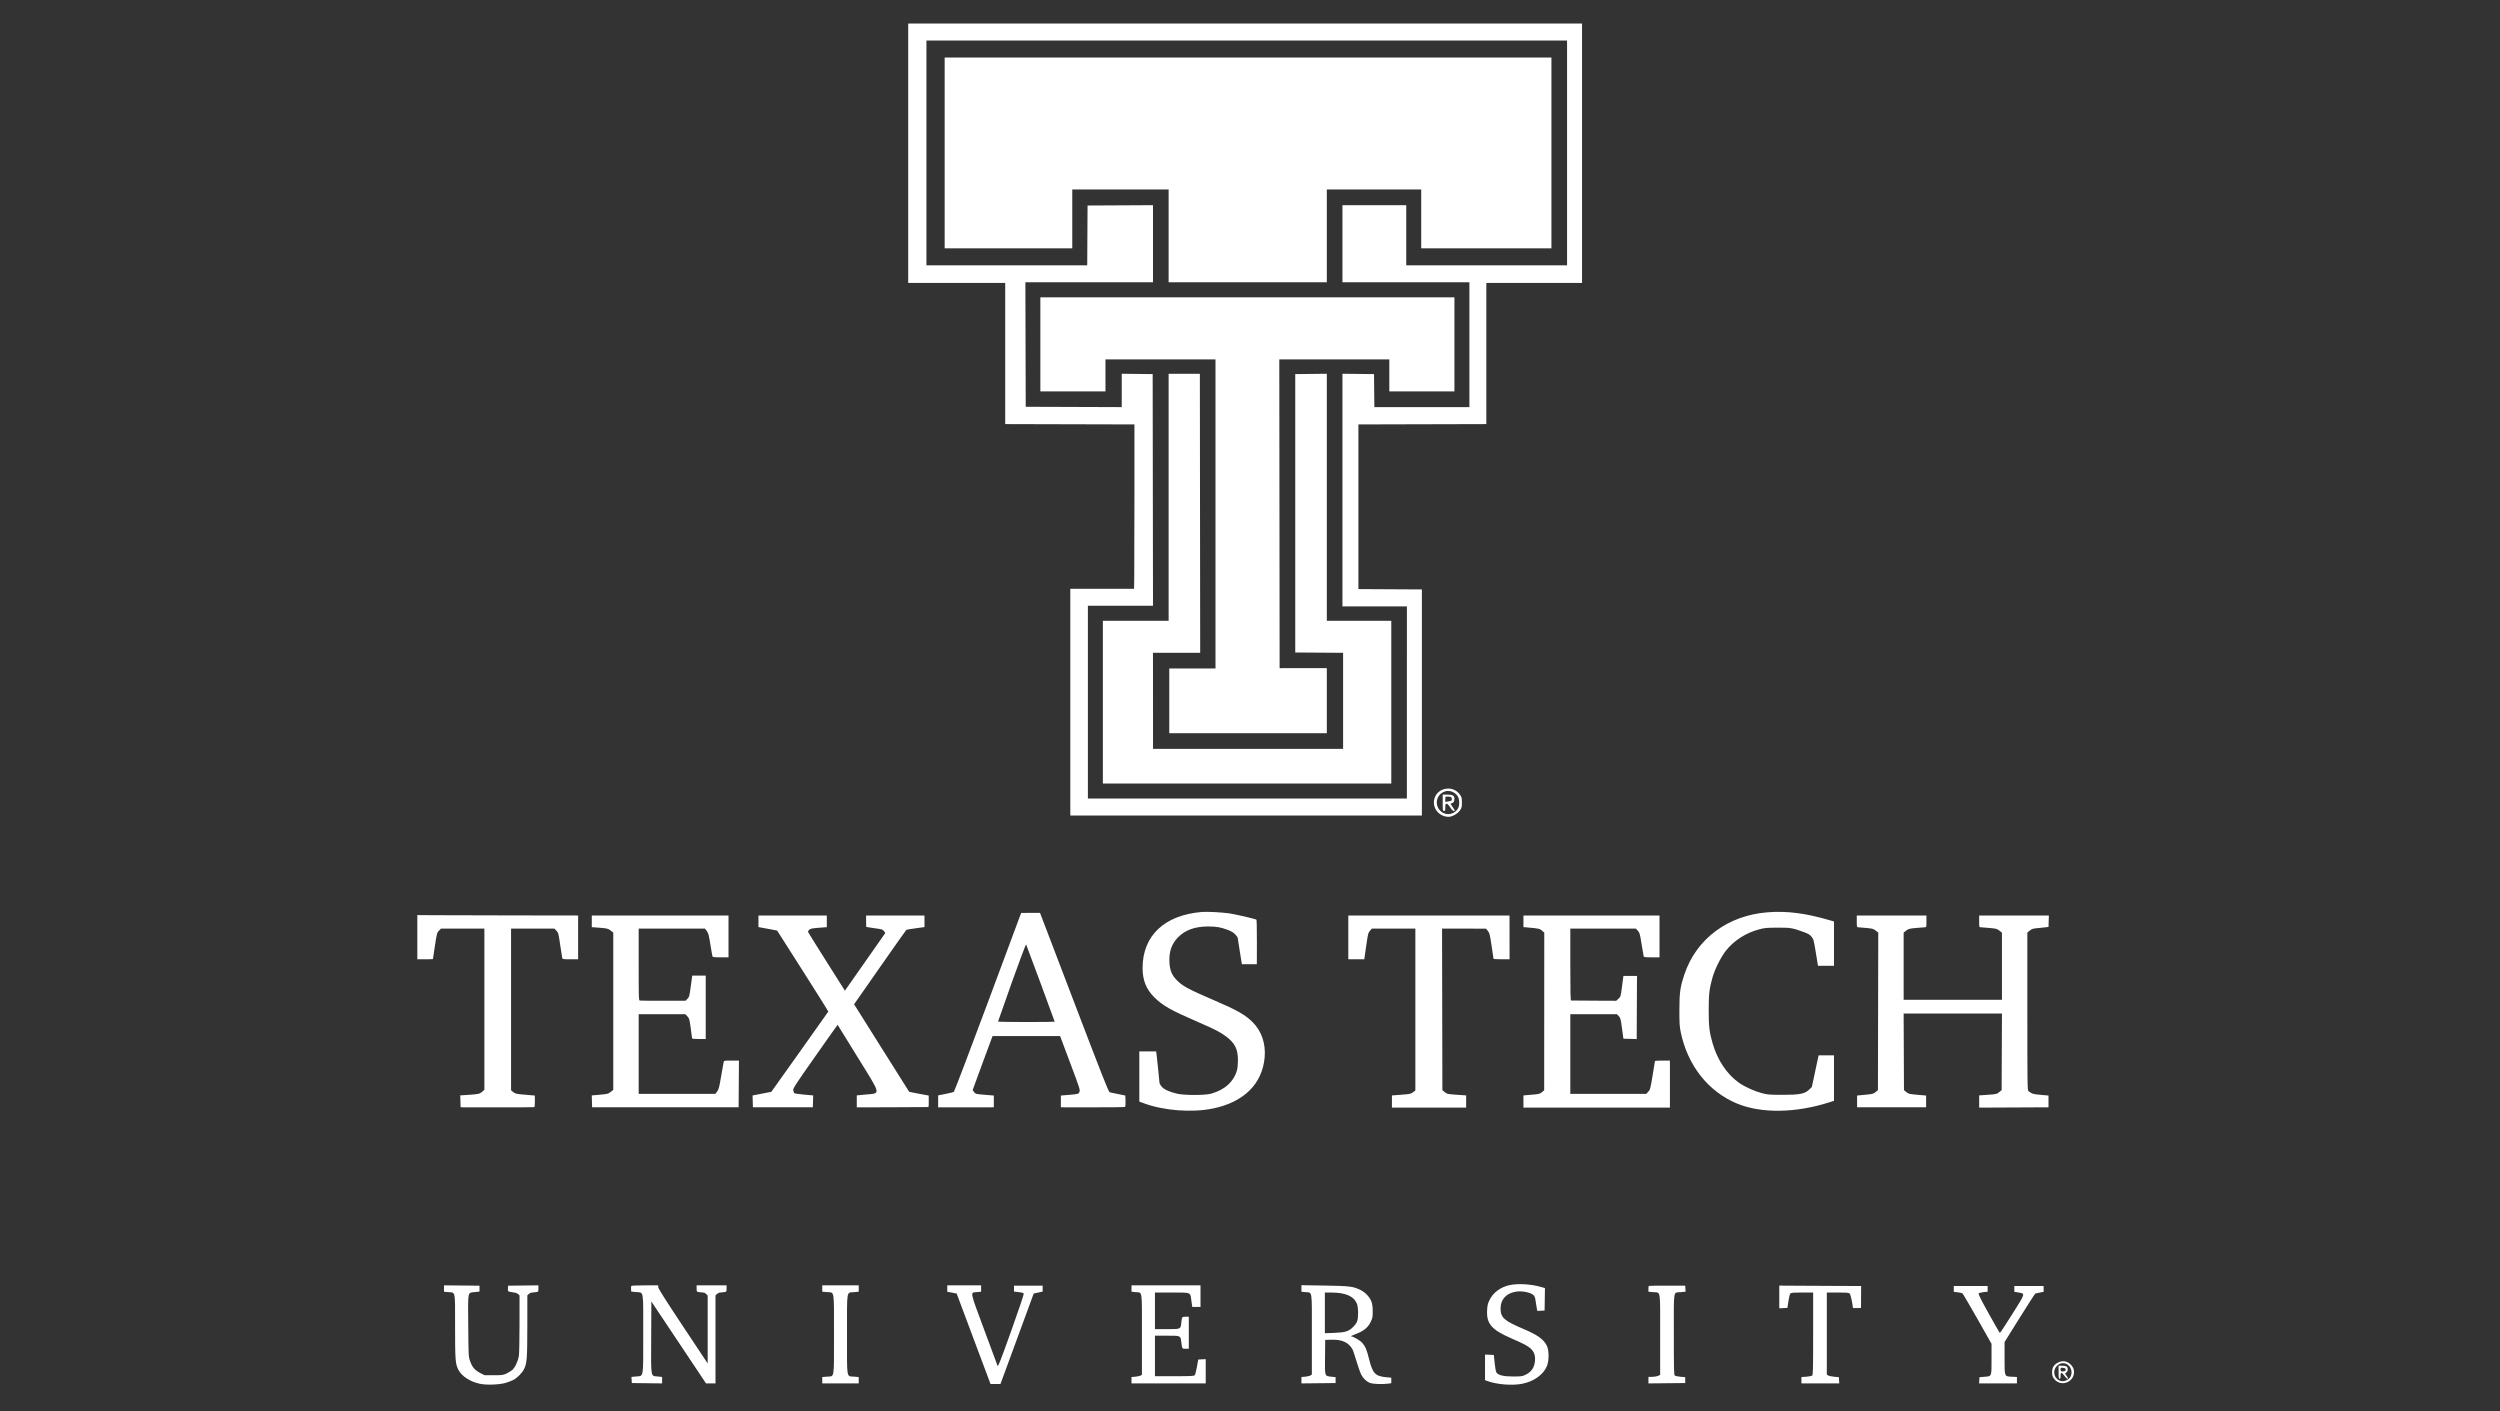 <svg xmlns="http://www.w3.org/2000/svg" width="209" height="118" viewBox="0 0 209 118" fill="none"><rect x="0" y="0" width="209" height="118" fill="#333333" stroke="none"/><path fill-rule="evenodd" clip-rule="evenodd" d="M75.926 12.81V23.654H79.981H84.035V29.554V35.454L89.437 35.468L94.839 35.482V41.409C94.839 44.669 94.832 47.761 94.823 48.279L94.807 49.221H92.142H89.478V58.699V68.178H104.173H118.869V58.727V49.277L116.215 49.263L113.562 49.248V42.365V35.482L118.91 35.468L124.257 35.454V29.554V23.654H128.257H132.258V12.81V1.967H104.092H75.926V12.81ZM77.45 12.783V22.18H84.171H90.892L90.906 19.68L90.92 17.181L93.655 17.167L96.39 17.153V20.376V23.6H91.056H85.722L85.736 28.803L85.75 34.007L89.764 34.021L93.778 34.035V32.64V31.246L95.07 31.261L96.363 31.275L96.377 40.958L96.391 50.642H93.669H90.948V58.699V66.757H104.282H117.615L117.616 58.727L117.618 50.696H114.923H112.229V40.971V31.246L113.548 31.261L114.868 31.275L114.883 32.655L114.897 34.034H118.87H122.842V28.817V23.6H117.535H112.229V20.377V17.154H114.896H117.562V19.667V22.18H124.284H131.006V12.783V3.387H104.228H77.45V12.783ZM78.974 12.783V20.759H84.308H89.641V18.301V15.842H93.669H97.697V19.721V23.6H104.309H110.922V19.721V15.842H114.868H118.814V18.301V20.759H124.257H129.7V12.783V4.807H104.337H78.974V12.783ZM86.974 28.79V32.723H89.696H92.417V31.385V30.046H97.016H101.615V42.966V55.886H99.683H97.751V58.59V61.294H104.337H110.922V58.575V55.856L108.949 55.858L106.976 55.859L106.963 42.952L106.949 30.046H111.548H116.147V31.385V32.723H118.869H121.59V28.79V24.856H104.282H86.974V28.79ZM97.697 41.573V51.898H94.948H92.199V58.699V65.501H104.255H116.311V58.699V51.898H113.616H110.922V41.572V31.246L109.602 31.261L108.283 31.275V42.911V54.548L110.283 54.562L112.283 54.576V58.591V62.605H104.338H96.393L96.391 58.59L96.389 54.575H98.363H100.336L100.322 42.911L100.309 31.248H99.002H97.697V41.573ZM120.833 65.947C119.924 66.108 119.558 67.199 120.184 67.88C120.416 68.134 120.762 68.287 121.1 68.287C121.401 68.287 121.86 68.028 122.052 67.75C122.2 67.536 122.216 67.471 122.216 67.089C122.216 66.717 122.198 66.64 122.067 66.452C121.783 66.043 121.332 65.859 120.833 65.947ZM120.755 66.179C120.049 66.44 119.893 67.33 120.465 67.834C120.912 68.228 121.618 68.093 121.9 67.56C122.036 67.305 122.02 66.822 121.868 66.576C121.637 66.2 121.158 66.03 120.755 66.179ZM120.61 67.112C120.61 67.759 120.616 67.795 120.719 67.795C120.815 67.795 120.828 67.759 120.828 67.495C120.828 67.232 120.842 67.194 120.935 67.194C121.006 67.194 121.108 67.297 121.234 67.495C121.365 67.7 121.461 67.795 121.538 67.795C121.662 67.795 121.661 67.791 121.415 67.426L121.258 67.194L121.389 67.144C121.536 67.088 121.59 66.985 121.59 66.761C121.59 66.512 121.443 66.43 121.001 66.43H120.61V67.112ZM120.828 66.817V67.04L121.059 67.002C121.355 66.953 121.372 66.941 121.372 66.787C121.372 66.642 121.282 66.593 121.014 66.593C120.833 66.593 120.828 66.599 120.828 66.817ZM100.472 76.241C97.345 76.502 95.522 78.225 95.52 80.923C95.519 81.94 95.821 82.698 96.493 83.368C97.192 84.064 97.865 84.447 100.091 85.412C101.589 86.062 102.023 86.285 102.512 86.656C103.245 87.211 103.491 87.708 103.492 88.636C103.492 88.938 103.459 89.305 103.417 89.456C103.148 90.428 102.386 91.119 101.234 91.435C100.726 91.574 98.988 91.574 98.404 91.434C97.732 91.273 97.293 91.069 97.102 90.828C97.01 90.711 96.935 90.584 96.935 90.546C96.935 90.457 96.727 88.438 96.686 88.131L96.656 87.899H95.952H95.247V89.996V92.093L95.63 92.235C97.285 92.851 99.645 93.031 101.391 92.674C103.981 92.145 105.533 90.612 105.725 88.391C105.825 87.238 105.464 86.19 104.713 85.445C104.099 84.837 103.418 84.449 101.588 83.663C99.257 82.661 98.808 82.415 98.302 81.86C97.943 81.466 97.796 81.077 97.764 80.439C97.719 79.556 97.953 78.892 98.502 78.341C99.092 77.749 99.896 77.459 100.962 77.453C101.674 77.45 102.062 77.516 102.659 77.746C102.961 77.862 103.13 77.966 103.271 78.123C103.378 78.242 103.467 78.358 103.468 78.38C103.47 78.402 103.549 78.912 103.645 79.513L103.82 80.606H104.446H105.071L105.076 78.76C105.078 77.744 105.061 76.902 105.038 76.887C104.914 76.81 103.246 76.423 102.731 76.352C102.106 76.265 100.893 76.206 100.472 76.241ZM147.794 76.266C144.445 76.519 141.802 78.492 140.809 81.48C140.463 82.523 140.398 82.986 140.397 84.43C140.395 85.582 140.41 85.812 140.517 86.321C141.098 89.088 142.815 91.258 145.212 92.255C147.235 93.097 150.124 93.057 152.954 92.147L153.321 92.029V90.128V88.227H152.678H152.035L151.752 89.552L151.469 90.876L151.238 91.098C150.871 91.45 150.434 91.533 148.967 91.528C147.882 91.524 147.758 91.513 147.265 91.38C146.636 91.211 145.823 90.837 145.356 90.502C144.356 89.785 143.575 88.613 143.176 87.229C142.9 86.272 142.848 85.837 142.848 84.457C142.848 83.081 142.899 82.652 143.174 81.686C143.368 81.005 143.885 79.98 144.294 79.467C144.962 78.628 145.95 77.992 147.035 77.702C147.526 77.57 147.676 77.556 148.586 77.552C149.684 77.546 149.847 77.573 150.783 77.916C151.177 78.06 151.3 78.133 151.445 78.311C151.613 78.518 151.633 78.591 151.803 79.636L151.984 80.743H152.653H153.321V78.889V77.035L153.008 76.944C150.958 76.343 149.417 76.143 147.794 76.266ZM82.593 83.78C81.04 87.955 79.781 91.261 79.736 91.285C79.691 91.31 79.379 91.385 79.042 91.452L78.429 91.574V92.075V92.576L80.756 92.573L83.083 92.57V92.078V91.587L82.323 91.524C81.585 91.463 81.559 91.456 81.439 91.305C81.37 91.219 81.315 91.137 81.316 91.122C81.317 91.107 81.691 90.087 82.147 88.855L82.977 86.615H85.8H88.624L89.468 88.863C90.263 90.979 90.308 91.121 90.243 91.278C90.167 91.463 90.156 91.466 89.206 91.544L88.689 91.587V92.078V92.57L91.342 92.573C92.801 92.575 94.021 92.56 94.052 92.541C94.087 92.52 94.103 92.324 94.093 92.046L94.077 91.587L93.478 91.464C93.149 91.396 92.83 91.33 92.77 91.316C92.68 91.295 92.159 89.975 89.804 83.804L86.947 76.318L86.158 76.318L85.369 76.319L82.593 83.78ZM34.888 78.349V80.196H35.541C35.9 80.196 36.194 80.188 36.194 80.177C36.194 80.167 36.268 79.669 36.359 79.072C36.519 78.024 36.531 77.978 36.697 77.807L36.868 77.629H38.681H40.494V84.37V91.111L40.309 91.273C40.105 91.453 39.982 91.479 39.063 91.536L38.476 91.573L38.492 92.071L38.507 92.57L41.555 92.575C43.231 92.577 44.63 92.57 44.662 92.558C44.699 92.546 44.719 92.359 44.716 92.062L44.712 91.587L43.907 91.519C43.16 91.457 43.09 91.442 42.914 91.301L42.725 91.149V84.389V77.629H44.538H46.35L46.518 77.806C46.677 77.975 46.692 78.031 46.831 78.994C46.911 79.55 46.989 80.048 47.005 80.101C47.029 80.185 47.11 80.196 47.682 80.196H48.331V78.366V76.536L42.929 76.528C39.958 76.524 36.933 76.516 36.208 76.511L34.888 76.502V78.349ZM49.474 77.028V77.519L49.624 77.521C49.706 77.522 50.014 77.546 50.309 77.574C50.785 77.621 50.867 77.645 51.057 77.796L51.27 77.966V84.539V91.113L51.054 91.285C50.852 91.446 50.796 91.46 50.154 91.517L49.47 91.578L49.486 92.074L49.501 92.57H55.624H61.748L61.762 90.617L61.776 88.664H61.151C60.546 88.664 60.524 88.668 60.497 88.787C60.481 88.854 60.387 89.392 60.286 89.981C60.128 90.913 60.085 91.078 59.953 91.251L59.802 91.45H56.598H53.393V88.118V84.785H55.342H57.29L57.461 84.963C57.622 85.13 57.638 85.187 57.744 85.945C57.805 86.388 57.856 86.776 57.856 86.806C57.856 86.839 58.08 86.861 58.427 86.861H58.999V84.212V81.562H58.435H57.871L57.751 82.45C57.639 83.279 57.621 83.348 57.474 83.498L57.316 83.659L55.45 83.663C54.423 83.665 53.541 83.658 53.488 83.646C53.399 83.626 53.393 83.438 53.393 80.627V77.629H56.162H58.932L59.085 77.831C59.219 78.007 59.258 78.153 59.387 78.955C59.468 79.462 59.548 79.912 59.564 79.955C59.588 80.016 59.733 80.032 60.249 80.032H60.904V78.284V76.536H55.189H49.474V77.028ZM63.407 77.021V77.505L63.911 77.596C64.188 77.645 64.539 77.711 64.692 77.741L64.97 77.797L67.114 81.165C68.293 83.018 69.254 84.547 69.249 84.564C69.244 84.58 68.17 86.097 66.862 87.934L64.484 91.275L63.699 91.429L62.914 91.582L62.929 92.076L62.945 92.57H65.448H67.952L67.968 92.074L67.983 91.578L67.206 91.509C66.744 91.469 66.413 91.415 66.389 91.377C66.366 91.342 66.334 91.238 66.316 91.146C66.287 90.994 66.456 90.733 68.15 88.321C69.176 86.859 70.02 85.668 70.025 85.675C70.03 85.681 70.784 86.9 71.699 88.383C73.728 91.67 73.671 91.375 72.293 91.51L71.626 91.575V92.075V92.576L74.606 92.567C76.245 92.563 77.6 92.555 77.618 92.551C77.635 92.546 77.647 92.327 77.645 92.064L77.64 91.587L76.831 91.439C76.386 91.358 76.016 91.284 76.008 91.275C76 91.266 74.961 89.616 73.698 87.608L71.402 83.957L73.564 80.861C74.752 79.158 75.746 77.751 75.772 77.734C75.797 77.717 76.149 77.659 76.552 77.604L77.286 77.505V77.021V76.536H74.844H72.402L72.409 77.012L72.415 77.489L72.633 77.528C72.753 77.549 73.062 77.595 73.32 77.63C73.735 77.685 73.803 77.71 73.902 77.845L74.014 77.997L72.324 80.409L70.634 82.821L69.089 80.378C68.239 79.034 67.544 77.918 67.544 77.897C67.544 77.876 67.587 77.807 67.639 77.743C67.718 77.647 67.828 77.618 68.279 77.575C68.578 77.546 68.89 77.522 68.973 77.521L69.122 77.519V77.028V76.536H66.265H63.407V77.021ZM112.718 78.366V80.196H113.386H114.054L114.212 79.094C114.361 78.062 114.381 77.981 114.53 77.811L114.689 77.629H116.507H118.324V84.396V91.164L118.13 91.312C117.951 91.45 117.876 91.465 117.151 91.519L116.365 91.578V92.088V92.597H119.467H122.57V92.087V91.576L121.779 91.521C121.018 91.468 120.98 91.46 120.785 91.302L120.583 91.137L120.569 84.383L120.555 77.629L122.393 77.632L124.23 77.636L124.383 77.822C124.522 77.99 124.552 78.106 124.696 79.056C124.784 79.632 124.856 80.125 124.856 80.15C124.856 80.175 125.158 80.196 125.527 80.196H126.199L126.198 78.366L126.196 76.536H119.457H112.718V78.366ZM127.359 77.021V77.505L127.754 77.541C128.665 77.623 128.725 77.637 128.917 77.805L129.101 77.968L129.097 84.559L129.093 91.149L128.905 91.306C128.731 91.451 128.665 91.468 128.038 91.519L127.359 91.576V92.086V92.597H133.482H139.605V90.63V88.664H138.979C138.635 88.664 138.354 88.682 138.354 88.705C138.354 88.727 138.265 89.274 138.157 89.92C137.97 91.035 137.952 91.104 137.792 91.272L137.625 91.45H134.451H131.278V88.118V84.785H133.227H135.176L135.329 84.945C135.469 85.091 135.491 85.176 135.599 85.969L135.716 86.834L136.273 86.849L136.83 86.865L136.838 84.691C136.842 83.496 136.848 82.309 136.851 82.054L136.857 81.589H136.287H135.717L135.603 82.457C135.49 83.319 135.488 83.326 135.302 83.495L135.115 83.665L133.265 83.657C132.247 83.652 131.384 83.646 131.346 83.643C131.293 83.639 131.278 82.998 131.278 80.633V77.629H134.016H136.754L136.92 77.806C137.075 77.971 137.096 78.048 137.234 78.912C137.315 79.423 137.394 79.884 137.409 79.937C137.432 80.021 137.513 80.032 138.085 80.032H138.735V78.284V76.536H133.047H127.359V77.021ZM155.226 77.028C155.226 77.46 155.238 77.519 155.321 77.519C155.374 77.519 155.683 77.545 156.01 77.576C156.546 77.627 156.623 77.648 156.813 77.799L157.023 77.966L157.009 84.552L156.995 91.137L156.797 91.298C156.615 91.446 156.543 91.465 155.926 91.523L155.253 91.587V92.078V92.57H158.138H161.022V92.078V91.587L160.297 91.524C159.618 91.466 159.558 91.451 159.371 91.299L159.172 91.137L159.158 87.934L159.144 84.73H163.254H167.364L167.35 87.934L167.336 91.137L167.13 91.305C166.933 91.465 166.892 91.474 166.191 91.524L165.458 91.576V92.087V92.598L168.357 92.584L171.255 92.57V92.078V91.587L170.593 91.528C169.949 91.471 169.874 91.448 169.581 91.214C169.491 91.142 169.486 90.758 169.486 84.551V77.964L169.685 77.8C169.845 77.667 169.952 77.629 170.242 77.602C170.44 77.584 170.749 77.552 170.928 77.531L171.255 77.492L171.27 77.014L171.286 76.536H168.372H165.458V77.028C165.458 77.501 165.463 77.519 165.581 77.519C165.648 77.52 165.982 77.546 166.323 77.578C166.893 77.632 166.961 77.65 167.154 77.805L167.363 77.975V80.779V83.583H163.254H159.145V80.774V77.966L159.351 77.801C159.539 77.652 159.615 77.632 160.181 77.578C160.524 77.546 160.86 77.52 160.927 77.519C161.045 77.519 161.05 77.501 161.05 77.028V76.536H158.138H155.226V77.028ZM84.591 82.124C83.956 83.905 83.437 85.379 83.437 85.401C83.437 85.423 84.502 85.441 85.804 85.441C87.106 85.441 88.172 85.428 88.172 85.413C88.172 85.374 85.828 79.038 85.783 78.954C85.763 78.917 85.227 80.343 84.591 82.124ZM126.216 107.433C125.429 107.604 124.81 108.068 124.509 108.713C124.371 109.008 124.339 109.153 124.321 109.568C124.272 110.686 124.705 111.175 126.388 111.904C127.35 112.32 127.712 112.512 127.956 112.733C128.245 112.995 128.361 113.316 128.326 113.754C128.28 114.331 128.017 114.711 127.495 114.951C127.257 115.06 127.136 115.076 126.516 115.076C125.715 115.077 125.249 114.969 125.104 114.747C125.056 114.674 124.994 114.344 124.953 113.949L124.883 113.274L124.515 113.258L124.148 113.242V114.311V115.38L124.295 115.437C125.1 115.744 126.399 115.852 127.254 115.684C128.238 115.49 129.043 114.91 129.325 114.191C129.508 113.723 129.505 112.894 129.318 112.51C129.056 111.97 128.559 111.611 127.385 111.111C125.729 110.407 125.448 110.156 125.448 109.384C125.448 108.66 125.882 108.157 126.645 107.998C127.176 107.888 127.937 108.025 128.208 108.281C128.28 108.348 128.339 108.49 128.36 108.648C128.379 108.789 128.422 109.059 128.455 109.248L128.514 109.592L128.821 109.576L129.128 109.56L129.143 108.622L129.158 107.683L128.871 107.6C128.024 107.353 126.907 107.283 126.216 107.433ZM37.119 107.721V107.987L37.481 108.021C38.093 108.078 38.044 107.829 38.045 110.893C38.046 113.719 38.069 114.016 38.316 114.503C38.595 115.051 39.291 115.508 40.115 115.684C40.692 115.807 41.795 115.763 42.317 115.596C42.526 115.529 42.793 115.426 42.91 115.366C43.224 115.206 43.643 114.788 43.798 114.48C44.052 113.978 44.082 113.594 44.084 110.839L44.086 108.295L44.212 108.176C44.281 108.111 44.398 108.057 44.47 108.057C44.543 108.056 44.695 108.041 44.807 108.022C45.01 107.988 45.011 107.987 45.011 107.721V107.454L43.746 107.469L42.48 107.484L42.463 107.696C42.453 107.812 42.466 107.928 42.491 107.953C42.516 107.978 42.683 108.015 42.862 108.035C43.075 108.059 43.23 108.11 43.31 108.183L43.433 108.295L43.432 110.648C43.432 111.977 43.408 113.156 43.376 113.356C43.308 113.796 43.051 114.339 42.819 114.536C42.722 114.618 42.509 114.749 42.344 114.826C42.066 114.958 41.99 114.968 41.277 114.968H40.51L40.137 114.777C39.688 114.547 39.459 114.271 39.287 113.75C39.169 113.396 39.164 113.299 39.145 110.814C39.122 107.841 39.073 108.088 39.708 108.017L40.086 107.975V107.73V107.484L38.602 107.469L37.119 107.455V107.721ZM52.769 107.525C52.757 107.562 52.752 107.679 52.758 107.784L52.769 107.975L53.171 108.016C53.835 108.082 53.774 107.729 53.774 111.5C53.774 115.32 53.826 115.009 53.174 115.074L52.788 115.112L52.805 115.368L52.821 115.623L54.087 115.638L55.352 115.653V115.383V115.113L55.002 115.076C54.377 115.008 54.424 115.284 54.44 111.8L54.454 108.804L56.738 112.227L59.022 115.651H59.419H59.815V111.973V108.295L59.941 108.176C60.011 108.111 60.127 108.057 60.2 108.057C60.273 108.056 60.424 108.041 60.536 108.022C60.74 107.989 60.741 107.987 60.741 107.722V107.456H59.489H58.237V107.722C58.237 107.987 58.238 107.989 58.441 108.022C58.553 108.041 58.708 108.056 58.785 108.057C58.862 108.057 58.979 108.114 59.044 108.184L59.162 108.31V111.147L59.162 113.985L57.094 110.871C55.626 108.661 55.026 107.713 55.026 107.607V107.456H53.908C53.062 107.456 52.785 107.473 52.769 107.525ZM68.741 107.722V107.987L69.129 108.019C69.78 108.074 69.721 107.72 69.721 111.554C69.721 115.387 69.78 115.033 69.129 115.088L68.741 115.12V115.386V115.651H70.265H71.789V115.386V115.12L71.402 115.088C70.75 115.033 70.81 115.387 70.81 111.554C70.81 107.728 70.75 108.084 71.397 108.024L71.789 107.987V107.722V107.456H70.265H68.741V107.722ZM79.191 107.723V107.989L79.584 108.064L79.976 108.139L81.392 111.922L82.809 115.705H83.223H83.638L85.028 111.922L86.417 108.139L86.791 108.056L87.165 107.973V107.728V107.484H85.968H84.77V107.73V107.975L85.163 108.021C85.46 108.056 85.562 108.09 85.585 108.161C85.601 108.213 85.126 109.618 84.53 111.284C83.608 113.858 83.438 114.292 83.394 114.176C83.366 114.101 82.858 112.729 82.264 111.128C81.045 107.837 81.089 108.072 81.688 108.018L82.022 107.987V107.722V107.456H80.606H79.191V107.723ZM94.594 107.722V107.987L94.92 108.021C95.524 108.085 95.465 107.702 95.465 111.565V114.937L95.349 114.999C95.285 115.033 95.089 115.075 94.913 115.091L94.594 115.12V115.385V115.651H97.697H100.799V114.637V113.624L100.486 113.64L100.173 113.657L100.064 114.265C100.004 114.599 99.922 114.912 99.881 114.961C99.815 115.039 99.614 115.05 98.18 115.05H96.554V113.356V111.663H97.559C98.711 111.663 98.686 111.652 98.754 112.182C98.831 112.776 98.818 112.755 99.116 112.755H99.384V111.417V110.079H99.115C98.811 110.079 98.813 110.076 98.755 110.598C98.695 111.123 98.711 111.117 97.552 111.117H96.554V109.587V108.057H97.967C99.626 108.057 99.499 108.001 99.606 108.781L99.672 109.259H100.018H100.363V108.358V107.456H97.479H94.594V107.722ZM108.8 107.715V107.987L109.126 108.021C109.729 108.085 109.671 107.703 109.671 111.554V114.914L109.553 114.988C109.488 115.029 109.292 115.075 109.117 115.091L108.8 115.12V115.386V115.653L110.228 115.638L111.657 115.623V115.378V115.132L111.31 115.093C110.732 115.029 110.755 115.101 110.772 113.443L110.786 112.018L111.222 112.001C112.188 111.963 112.761 112.221 113.088 112.842C113.121 112.905 113.262 113.335 113.402 113.798C113.542 114.261 113.714 114.755 113.785 114.896C113.959 115.24 114.253 115.516 114.556 115.62C114.817 115.709 115.59 115.735 116.058 115.671L116.311 115.636V115.405V115.174L115.893 115.136C114.976 115.053 114.755 114.822 114.459 113.634C114.257 112.823 114.143 112.554 113.879 112.26C113.685 112.044 113.124 111.72 112.936 111.716C112.891 111.715 113.068 111.632 113.328 111.533C113.999 111.277 114.352 110.994 114.579 110.532C114.745 110.192 114.759 110.122 114.759 109.643C114.759 109.281 114.729 109.036 114.66 108.837C114.525 108.447 114.152 108.046 113.735 107.84C113.133 107.543 112.826 107.506 110.718 107.472L108.8 107.442V107.715ZM137.836 107.503C137.821 107.517 137.809 107.632 137.809 107.758V107.987L138.192 108.023C138.856 108.085 138.789 107.684 138.789 111.57V114.946L138.6 115.025C138.496 115.069 138.276 115.105 138.11 115.105H137.809V115.379V115.653L139.347 115.638L140.884 115.623V115.378V115.132L140.488 115.096C140.271 115.077 140.056 115.031 140.012 114.994C139.943 114.937 139.932 114.458 139.932 111.549C139.932 107.668 139.862 108.085 140.528 108.023L140.917 107.986L140.901 107.735L140.884 107.484L139.373 107.48C138.542 107.478 137.85 107.488 137.836 107.503ZM148.749 108.425V109.374L149.089 109.357L149.428 109.341L149.51 108.789C149.556 108.485 149.626 108.196 149.667 108.147C149.731 108.07 149.876 108.057 150.661 108.057H151.579V111.492C151.579 114.515 151.569 114.936 151.496 114.997C151.45 115.035 151.229 115.078 151.006 115.093L150.6 115.119V115.385V115.651H152.181H153.762L153.746 115.391L153.729 115.132L153.344 115.097C153.132 115.078 152.906 115.029 152.841 114.989L152.722 114.914V111.486V108.057H153.639C154.45 108.057 154.566 108.069 154.644 108.155C154.713 108.231 154.898 109.084 154.899 109.33C154.899 109.354 155.053 109.366 155.24 109.357L155.58 109.341L155.585 108.426L155.591 107.511L153.572 107.503C152.461 107.499 150.921 107.491 150.151 107.486L148.749 107.477V108.425ZM163.336 107.754V107.997L163.661 108.034C163.84 108.055 164.022 108.099 164.065 108.133C164.108 108.166 164.672 109.128 165.318 110.269L166.492 112.344V113.629C166.492 115.127 166.526 115.048 165.866 115.101L165.485 115.132L165.469 115.391L165.452 115.651H167.034H168.615V115.384V115.116L168.212 115.096C167.556 115.063 167.581 115.125 167.581 113.533V112.197L168.839 110.178C169.531 109.067 170.125 108.149 170.159 108.138C170.193 108.127 170.361 108.091 170.534 108.057L170.847 107.995V107.753V107.511H169.622H168.397V107.751V107.991L168.735 108.051C169.328 108.156 169.353 108.066 168.23 109.856C167.681 110.731 167.213 111.439 167.189 111.431C167.164 111.423 166.743 110.692 166.251 109.805C165.551 108.542 165.372 108.179 165.423 108.126C165.459 108.089 165.641 108.042 165.827 108.023L166.166 107.987V107.749V107.511H164.751H163.336V107.754ZM110.759 109.758V111.458L111.507 111.431C112.463 111.395 112.752 111.306 113.128 110.927C113.306 110.749 113.427 110.57 113.471 110.418C113.568 110.089 113.559 109.34 113.453 109.041C113.221 108.38 112.526 108.06 111.317 108.058L110.759 108.057V109.758ZM172.042 113.916C171.703 114.089 171.554 114.332 171.554 114.718C171.554 114.956 171.585 115.07 171.692 115.228C171.934 115.585 172.375 115.726 172.773 115.574C173.385 115.339 173.586 114.613 173.17 114.138C172.857 113.78 172.464 113.703 172.042 113.916ZM172.115 114.064C171.512 114.433 171.659 115.334 172.343 115.463C172.608 115.513 172.986 115.322 173.1 115.08C173.421 114.402 172.729 113.688 172.115 114.064ZM172.098 114.722C172.098 115.171 172.113 115.268 172.18 115.268C172.24 115.268 172.262 115.205 172.262 115.023C172.262 114.844 172.283 114.777 172.341 114.777C172.384 114.777 172.496 114.887 172.588 115.023C172.681 115.158 172.794 115.268 172.839 115.268C172.926 115.268 172.915 115.237 172.736 114.978C172.63 114.824 172.63 114.823 172.745 114.742C172.824 114.687 172.86 114.603 172.86 114.475C172.86 114.244 172.749 114.176 172.374 114.176H172.098V114.722ZM172.262 114.47C172.262 114.643 172.33 114.685 172.538 114.639C172.668 114.611 172.7 114.577 172.687 114.485C172.673 114.392 172.627 114.363 172.466 114.35C172.28 114.335 172.262 114.345 172.262 114.47Z" fill="white"></path></svg>
